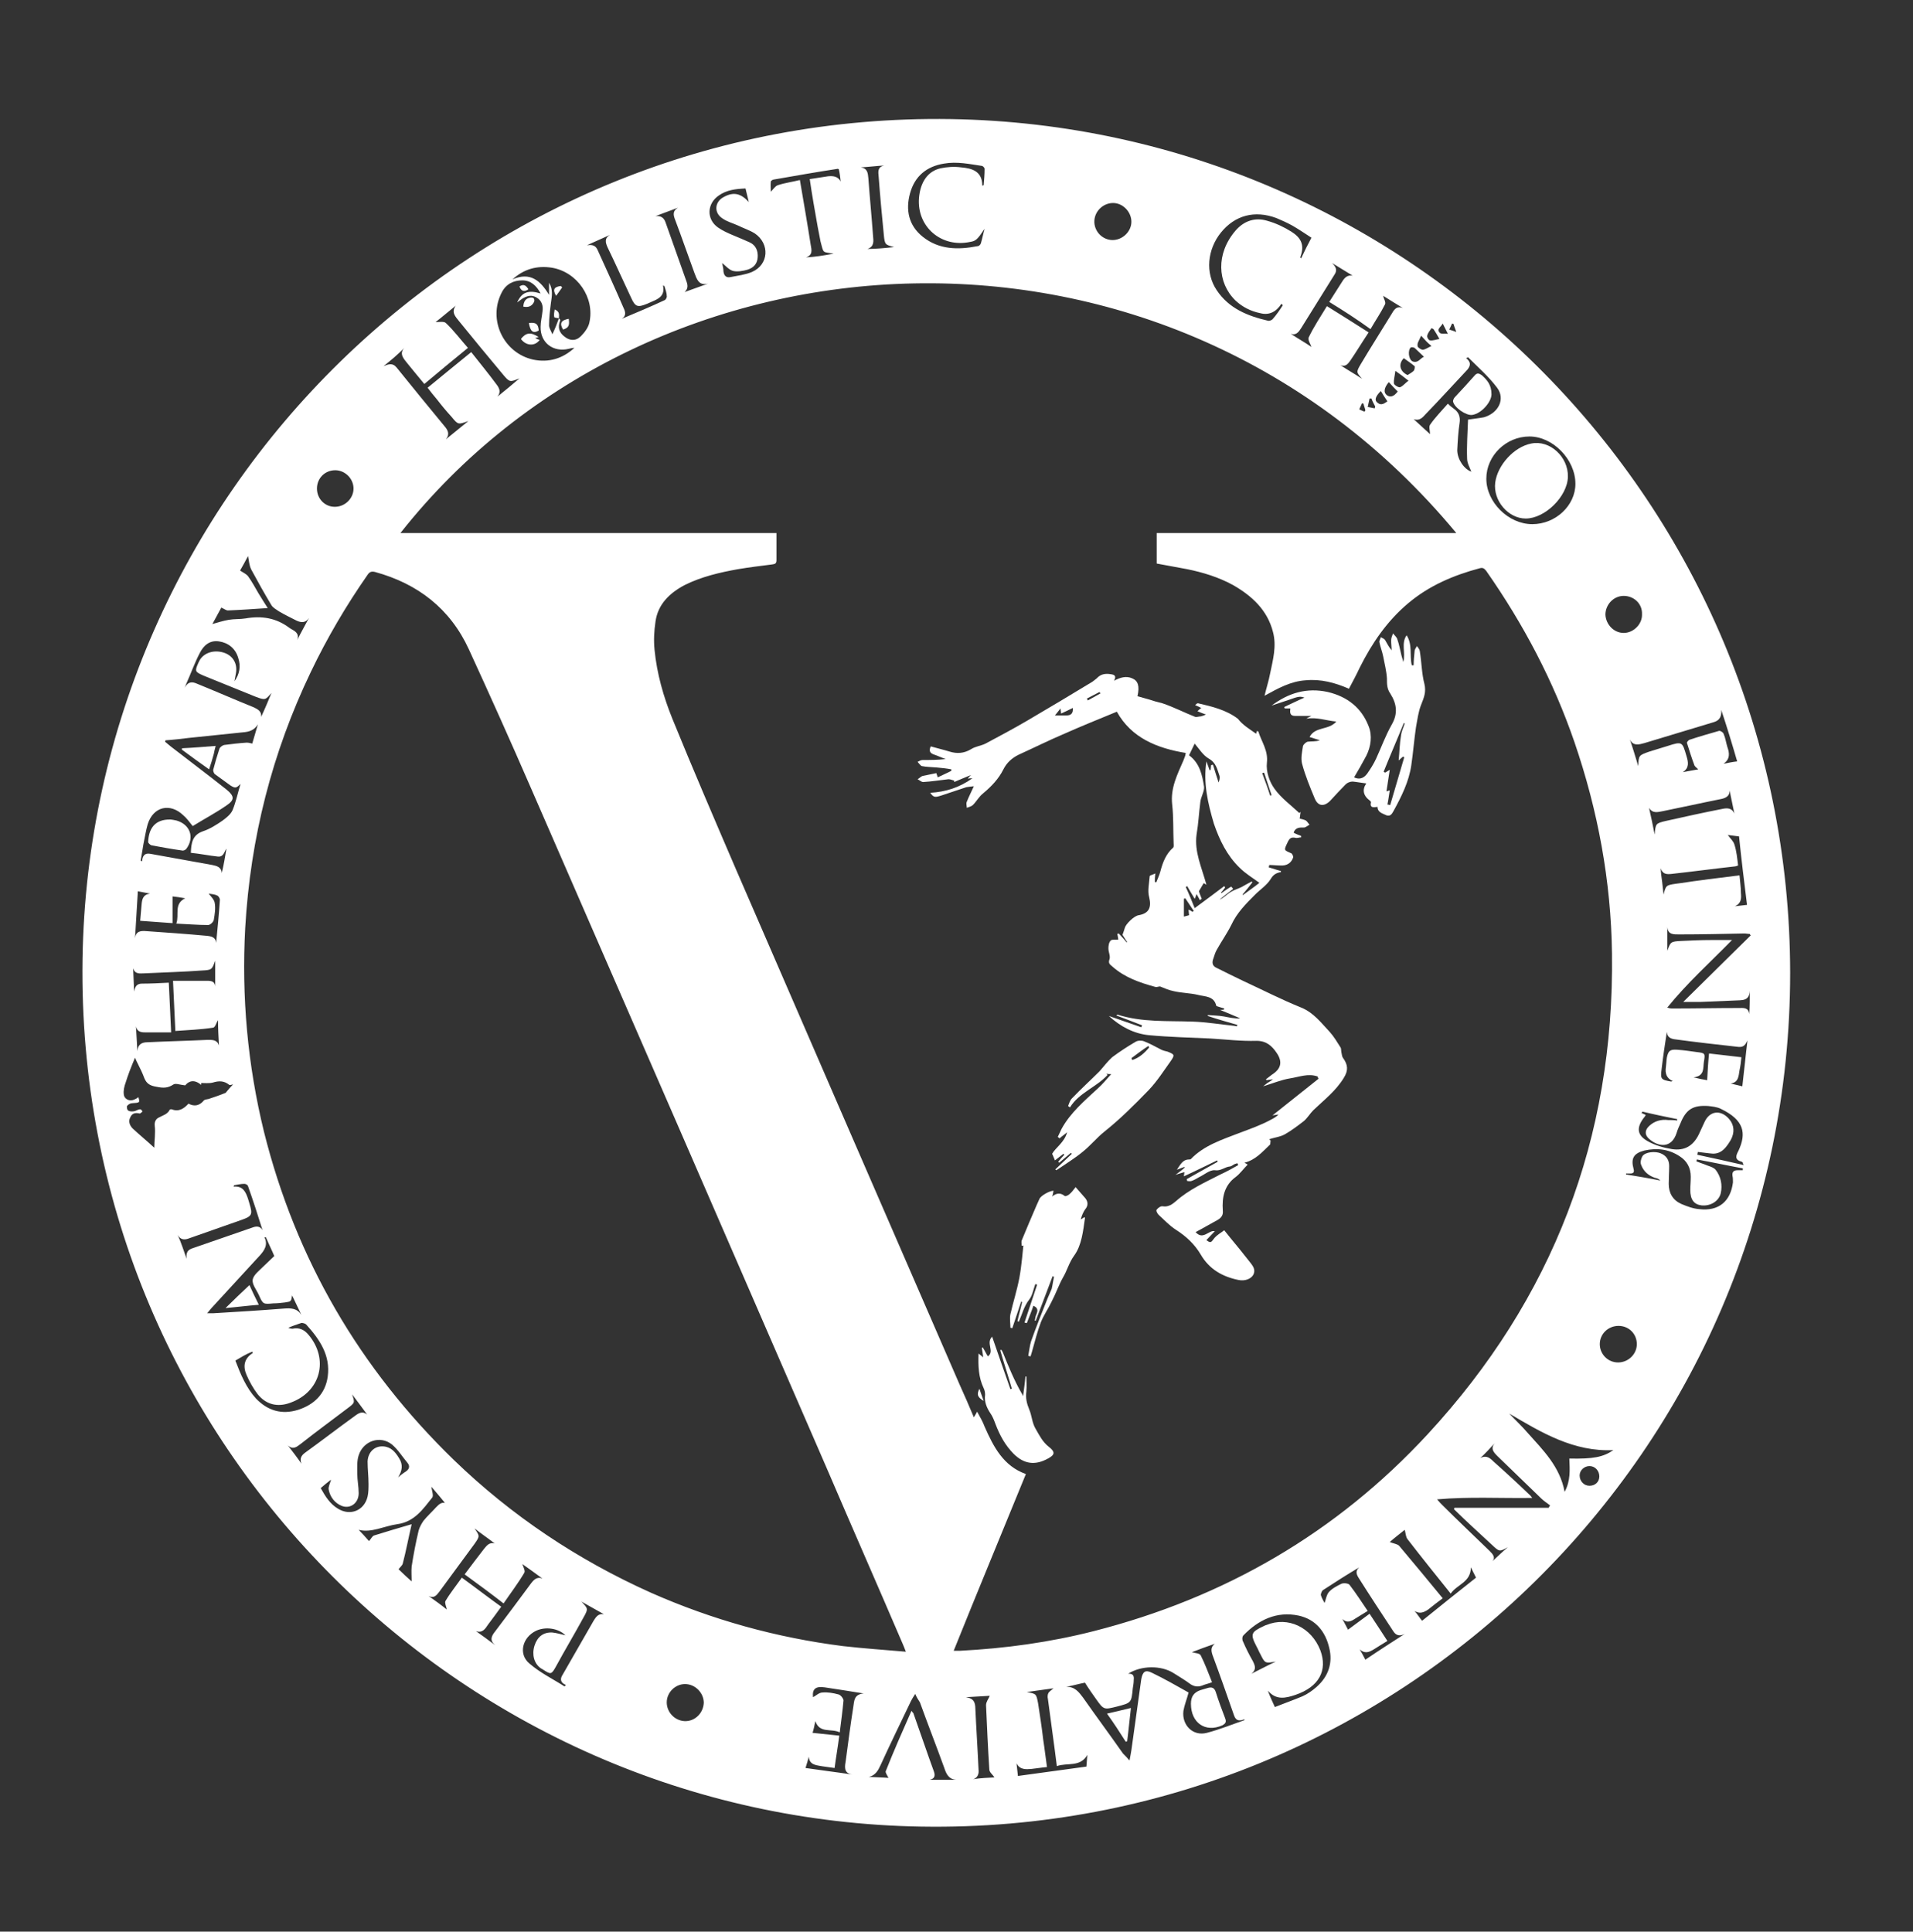 <svg xmlns="http://www.w3.org/2000/svg" width="408" height="412" viewBox="0 0 408 412" fill="none"><rect x="0" y="0" width="408" height="412" fill="#333333" stroke="none"/><g clip-path="url(#clip0_120_608)"><path d="M381.8 207.5C381.8 309.3 298.3 391.3 196.5 389.6C97.7 388 16.1 306.6 17.6 204.6C19.1 105.2 101 23.8 202.8 25.4C301.4 27 381.7 107.4 381.8 207.5ZM119.2 67.9C119.3 68 119.5 68.2 119.5 68.3C118.9 69.8 119.2 70.9 120.4 71.8C121.5 72.7 122.8 72.8 123.9 71.7C124.7 70.9 125.5 69.8 125.7 68.8C126.9 63.5 123.1 58 117.7 57.1C114.5 56.6 111.7 57.4 109.3 59.6C113.1 57.9 115.3 59.9 117.1 62.9C117.1 62.1 117.1 61.3 117.1 60.3C118 61.8 117.7 63.2 117.5 64.6C117.3 66.2 117.1 67.8 117.1 69.4C117.1 70 117.6 70.7 117.8 71.3C118.4 70.1 118.8 69 119.2 67.9ZM203.4 352.1C204 352.1 204.3 352.1 204.7 352.1C214.4 351.6 223.9 350.3 233.3 347.9C261.1 340.8 285 327 304.5 305.9C331.2 277 344.3 242.8 343.8 203.4C343.6 187.9 340.8 172.9 335.8 158.3C331.3 145.2 324.9 133.1 317 121.8C316.6 121.3 316.3 121 315.6 121.2C310 122.7 304.8 124.9 300.3 128.7C295.8 132.5 292.6 137.2 290 142.4C289.3 143.9 288.5 145.4 287.7 146.9C284.7 145.6 281.7 144.8 278.5 145.1C275.3 145.3 272.6 146.8 269.7 148.4C270.1 146.7 270.6 145.2 270.9 143.6C271.5 140.7 272.3 137.8 271.5 134.8C270.3 130.1 267 127.1 263 124.8C259.9 123.1 256.6 122.1 253.2 121.4C251 121 248.8 120.6 246.7 120.2C246.7 118 246.7 115.9 246.7 113.7C268 113.7 289.2 113.7 310.6 113.7C249 39.4 138.8 46 85.4 113.7C112.2 113.7 138.9 113.7 165.6 113.7C165.6 115.7 165.6 117.6 165.6 119.5C165.6 120.3 165.2 120.3 164.6 120.4C162.2 120.7 159.8 121 157.4 121.4C153.5 122.1 149.6 123 146 124.8C142.8 126.5 140.3 128.9 139.8 132.6C139.5 134.6 139.4 136.6 139.6 138.6C140.1 143.7 141.5 148.6 143.4 153.3C147.8 164.1 152.4 174.8 157 185.5C172.9 222.2 188.8 258.8 204.7 295.4C205.7 297.6 206.7 299.9 207.7 302.3C208 301.8 208.2 301.5 208.4 301.1C209 302.2 209.6 303.2 210 304.3C211.9 308.6 214 312.7 218.8 314.4C213.7 326.9 208.5 339.4 203.4 352.1ZM193.2 352.3C192.9 351.6 192.8 351.2 192.6 350.8C187.2 338.2 181.7 325.7 176.3 313.1C155.3 264.7 134.3 216.4 113.2 168C108.9 158.1 104.5 148.3 100 138.5C96 129.8 89.1 124.5 80 122C79.2 121.8 78.8 122 78.4 122.6C73.8 129.2 69.8 136 66.3 143.3C58 160.6 53.4 178.8 52.3 197.9C51.5 212.6 52.8 227.1 56.3 241.4C63.1 268.6 76.7 291.9 96.8 311.4C109.1 323.3 123.2 332.7 138.8 339.7C151.9 345.5 165.6 349.3 179.8 351.1C184.2 351.6 188.6 351.9 193.2 352.3ZM48.3 181C47.8 181.7 47.7 182.8 46.5 182.7C44.6 182.5 42.7 182.1 40.7 181.9C40.8 179.8 41 178.1 43.3 177.3C44.8 176.8 46.2 175.9 47.5 175C48.3 174.4 49.2 173.7 49.6 172.8C50.3 171.1 50.7 169.2 51.3 167.2C50.4 168.1 50.2 168.2 49.1 167.5C48 166.7 46.9 165.9 45.8 165.1C45.6 164.9 45.4 164.4 45.5 164.1C45.9 162.6 46.3 161.2 46.8 159.7C46.9 159.4 47.4 159 47.8 158.9C49.4 158.7 51 158.5 52.6 158.4C53 158.4 53.4 158.5 53.8 158.6C54.2 157.2 54.6 155.9 55 154.5C54.2 155.8 53.1 156.1 51.8 156.2C47.9 156.6 44.1 157 40.2 157.4C38.6 157.6 36.9 157.8 35.3 157.9C35.3 158 35.2 158.1 35.2 158.2C35.6 158.5 36 158.9 36.4 159.2C40.4 162.3 44.4 165.3 48.3 168.4C50 169.8 50.1 170.6 48.3 171.8C46 173.4 43.5 174.7 41.1 176.2C40.4 175.3 39.8 174.5 39.1 173.9C36.3 171.2 32.7 172 31.5 175.8C31.1 177.2 30.9 178.6 30.6 180C30.4 181.2 30.2 182.4 30 183.6C30.1 183.6 30.2 183.7 30.3 183.7C30.4 182.6 30.8 181.9 32 182.1C36.4 182.9 40.9 183.7 45.3 184.5C46.2 184.7 47.2 184.9 47.3 186.2C47.7 184.6 48 182.8 48.3 181ZM240.9 375.5C241.1 374.5 241.2 373.9 241.3 373.3C242 368.3 242.7 363.3 243.4 358.2C243.7 356.5 244.3 356.1 245.7 356.8C248.4 358.1 251 359.6 253.5 361C253.1 362.5 252.6 363.7 252.4 364.9C252 367.9 254.4 370.4 257.4 369.6C260.1 368.9 262.8 367.8 265.4 366.9C265.4 366.9 265.4 366.8 265.4 366.7C264.4 367.1 263.6 367.1 263.2 365.9C261.7 361.6 260.2 357.3 258.6 353C258.3 352.1 258.2 351.3 259.1 350.6C257.4 351.2 255.7 351.8 254.2 352.4C254.8 352.6 255.9 352.6 256.1 353.1C257 354.9 257.7 356.8 258.5 358.8C257.8 359.1 257.2 359.2 256.7 359.4C255.6 359.9 254.6 359.8 253.6 359C252.5 358.2 251.3 357.5 250.2 356.8C247.6 355.2 243.4 355.2 240.6 357C241.7 356.9 241.9 357.5 241.8 358.3C241.8 358.9 241.7 359.5 241.6 360.1C241.3 363.2 241.3 363.2 238.2 364C235.4 364.7 235.4 364.7 233.7 362.3C233 361.3 232.2 360.2 231.4 358.9C230.3 359.1 228.9 359.5 227.4 359.8C229.2 359.7 230.1 360.9 231 362.1C233.8 366.1 236.7 370 239.5 374C240 374.5 240.4 374.9 240.9 375.5ZM29.5 234C29.9 235.2 29.8 235.2 28.2 235.3C27.8 235.3 27.3 235.6 27.1 235.9C27 236.1 27.1 236.8 27.4 236.9C27.7 237.1 28.3 237.1 28.7 237C29.1 236.9 29.5 236.6 29.9 236.6C30.1 236.6 30.3 236.9 30.4 237.1C30.2 237.2 30 237.5 29.8 237.5C28.9 237.3 28.2 237.4 27.8 238.3C27.3 239.2 27.7 240.1 28.3 240.7C29.8 242.1 31.4 243.4 32.9 244.8C32.9 243.4 33.2 241.7 33 240.1C32.9 239.1 33.4 238.6 33.8 238.4C34.7 237.9 35.7 237.7 36.2 236.7C36.2 236.6 36.5 236.6 36.6 236.6C38.1 237.2 39.2 236.5 40.2 235.4C41.5 236.1 42.6 235.8 43.5 234.7C43.7 234.5 44.1 234.5 44.5 234.4C45.7 234 46.9 233.6 48.1 233.1C48.1 233.1 48.2 233.1 48.2 233C48.7 232.4 49.2 231.8 49.7 231.3C49.5 231.3 49.1 231.5 48.9 231.4C47.8 230.5 46.7 230.5 45.4 230.9C44.6 231.1 43.7 231 42.9 231C42.9 231.1 42.9 231.3 42.9 231.4C41.5 230.2 40.3 230.5 39.5 231.5C38.4 231.4 37.5 231 37 231.3C35.8 232.1 34.8 232.1 33.4 231.8C32.1 231.6 31.3 231.2 30.8 230C30.4 228.9 29.9 227.9 29.4 226.9C29.2 226.5 29 226.1 28.8 225.6C27.9 227.7 27.3 229.3 26.8 230.9C26.5 231.7 26.3 232.6 26.4 233.4C26.5 234.5 27.7 235 28.7 234.5C28.9 234.4 29.2 234.3 29.5 234ZM115.3 62.6C114.4 60.9 113.2 59.8 111.4 59.8C109.5 59.8 107.9 60.6 107 62.4C104 68.2 107.4 75.3 113.7 76.7C117 77.4 120 76.5 122.5 74.2C122.1 74.2 121.7 74.3 121.3 74.4C118 75.2 115.2 73.1 115.3 69.7C115.3 68.6 115.6 67.5 115.7 66.4C115.9 65.2 115.5 64.1 114.5 63.5C113.4 62.8 112.4 63.1 111.4 63.7C111.1 63.9 110.7 64.2 110.3 64.5C111.3 62.3 112.7 61.8 115.3 62.6ZM81.8 78.1C82.8 77.7 83.7 77.3 84.6 78.4C88 82.6 91.4 86.8 94.8 90.9C95.5 91.7 96 92.6 95.1 93.7C96.7 92.4 98.3 91.1 99.9 89.8C97.7 90.6 97.7 90.6 96.3 88.9C95.2 87.7 94.2 86.5 93.2 85.2C92.5 84.4 91.9 83.6 91.2 82.7C94.4 80.1 97.4 77.6 100.5 75.1C102.4 77.5 104.2 79.7 105.9 82C106.5 82.8 106.9 83.6 106.1 84.6C107.7 83.3 109.3 82 110.8 80.7C108.8 81.5 108.7 81.6 107.3 79.9C104.1 76.1 101 72.3 97.9 68.5C97.1 67.5 96.2 66.6 97.2 65.2C95.7 66.4 94.2 67.7 92.9 68.7C93.6 68.7 94.7 68.5 95.1 68.9C96.8 70.5 98.2 72.4 99.8 74.2C96.6 76.8 93.6 79.3 90.5 81.9C89.2 80.3 88 78.9 86.8 77.4C86.1 76.5 85.1 75.5 86.2 74.2C84.9 75.6 83.3 76.9 81.8 78.1ZM357.7 239C357.7 238.9 357.7 238.8 357.7 238.7C355.2 238.2 352.8 237.7 350.3 237.1C350.2 237.2 350.2 237.3 350.1 237.4C350.4 237.5 350.7 237.7 351 237.8C350.8 238.2 350.7 238.3 350.6 238.4C349 240.5 349.1 242.1 351.4 243.4C353 244.3 354.8 244.8 356.6 245.1C359.3 245.5 361.1 244.4 362.3 242C362.7 241.1 363.1 240.3 363.5 239.4C364.6 236.9 367 236.6 368.8 238.7C369.9 240 370 241.6 369.1 243.2C367.7 245.6 366.5 246.3 364.6 246C363.8 245.9 363 245.8 362.1 245.7C362.1 245.9 362 246.1 362 246.3C365.2 247 368.5 247.7 371.9 248.5C371.7 248.1 371.7 248.1 371.7 248C371.7 247.9 371.6 247.9 371.5 247.8C369.9 247.4 370.2 246.5 370.8 245.4C372.5 241.7 372 238.9 367 236.5C366.2 236.1 365.2 236 364.3 235.9C361.1 235.7 359.6 236.6 358.4 239.6C358.1 240.3 357.8 240.9 357.6 241.6C356.5 245.1 353.6 244.6 351.7 242.9C350.7 242 350.8 241 351.8 240.1C352.9 239.1 354.3 238.7 355.8 238.9C356.5 238.9 357.1 238.9 357.7 239ZM371.7 249.6C371.7 249.5 371.7 249.3 371.7 249.2C368.4 248.6 365.2 247.9 361.9 247.3C361.9 247.4 361.8 247.6 361.8 247.7C362.3 247.9 362.8 248.1 363.4 248.3C364.3 248.7 365.4 248.9 365.9 249.5C367 250.9 367.4 252.7 367 254.5C366.6 256.2 364.8 257.3 362.9 257.1C361.3 256.9 360.5 255.9 360.5 253.8C360.5 252.9 360.6 252 360.6 251C360.6 249.1 359.8 247.6 358.2 246.6C355.9 245.1 353.4 244.8 350.7 245.4C348.4 246 347.8 247.1 348.4 249.3C348.6 250 348.4 250.3 347.7 250.3C347.4 250.3 347.1 250.3 346.8 250.3C346.8 250.4 346.8 250.5 346.8 250.5C349.2 250.9 351.7 251.3 354.1 251.8C353.8 251.4 353.3 251.3 352.9 251.2C351.5 250.7 350.5 249.8 350 248.4C349.8 247.9 350 247.1 350.3 246.6C350.9 245.7 353 245.5 354.2 246C355.4 246.5 356 247.4 356 248.7C356 250 355.9 251.3 355.9 252.5C355.9 254.5 356.8 256 358.6 256.8C359.8 257.3 361.1 257.8 362.4 257.9C366.6 258.4 369.1 256.2 369.6 252.2C369.6 251.7 369.6 251.2 369.5 250.8C369.4 250 369.7 249.6 370.6 249.6C370.9 249.6 371.3 249.6 371.7 249.6ZM99.1 335.8C100.5 333.9 101.9 332.1 103.2 330.4C103.8 329.7 104.3 328.9 105.5 329.2C104.1 328.1 102.6 327.1 101.2 326C102.3 327.6 102.4 327.6 101.2 329.3C98.7 332.7 96.2 336.1 93.7 339.5C93.1 340.3 92.5 341 91.4 340.4C92.8 341.4 94.2 342.4 95.3 343.3C95.2 342.7 94.8 341.9 95 341.5C96 339.8 97.3 338.2 98.5 336.5C101.4 338.6 104.1 340.7 106.9 342.7C105.9 344.1 105 345.3 104.1 346.5C103.5 347.4 102.9 348.4 101.5 347.9C102.9 348.9 104.3 349.9 105.6 350.9C104.4 349.9 104.8 349 105.5 348.1C108.1 344.7 110.6 341.3 113.2 337.8C113.8 337 114.5 336.2 115.7 336.7C114.2 335.6 112.7 334.5 111.4 333.6C111.6 334.2 112.1 335.1 111.8 335.5C110.5 337.7 108.9 339.8 107.4 342C104.7 339.9 102 337.9 99.1 335.8ZM283.5 64.4C284.5 62.8 285.4 61.4 286.3 60C286.8 59.2 287.4 58.6 288.5 58.8C287 57.9 285.6 57 284.1 56.1C284.9 56.9 285.3 57.6 284.6 58.6C282.2 62.4 279.9 66.2 277.5 70C277 70.8 276.4 71.6 275.3 71.2C276.8 72.2 278.4 73.1 279.7 74C279.5 73.4 278.9 72.5 279.1 72C280.2 69.7 281.6 67.6 283 65.3C286.1 67.2 288.9 69 291.9 70.9C290.5 73 289.3 75 288 76.9C287.5 77.6 287 78.3 285.9 77.9C287.4 78.9 289 79.8 290.5 80.8C289.3 79.4 289.2 79.4 290.2 77.7C292.4 74 294.7 70.4 296.9 66.8C297.4 65.9 298 65.2 299.2 65.7C297.7 64.8 296.3 63.9 295 63.1C295.1 63.7 295.6 64.4 295.4 64.9C294.5 66.7 293.4 68.3 292.3 70.2C289.4 68.1 286.6 66.3 283.5 64.4ZM36 209.6C36.2 213.1 36.3 216.5 36.5 220.2C34.7 220.2 33.1 220.2 31.4 220.2C30.4 220.2 29.3 220.3 29 218.9C29.1 220.7 29.2 222.5 29.3 224.2C29.4 222.7 30.3 222.3 31.5 222.3C35.7 222.1 40 222 44.2 221.8C45.2 221.8 46.3 221.7 46.7 223C46.6 221.2 46.5 219.4 46.5 217.6C46.1 218.2 45.9 219.2 45.4 219.2C42.8 219.6 40.1 219.7 37.4 219.9C37.2 216.3 37.1 212.9 36.9 209.2C39.3 209.2 41.5 209.2 43.8 209.2C44.7 209.2 45.8 209.1 45.9 210.4C45.9 208.6 45.9 206.7 45.9 204.9C45.2 206.8 45.2 206.9 43.1 207C39 207.3 35 207.4 30.9 207.6C29.9 207.6 28.8 207.9 28.4 206.5C28.5 208.2 28.5 209.8 28.6 211.5C28.8 210.4 29.2 209.8 30.3 209.8C32.2 209.8 34 209.7 36 209.6ZM321.6 330C319.8 331 319.8 331 318.2 329.5C316.9 328.3 315.6 327.1 314.2 325.8C312.8 324.5 311.4 323.2 310.1 321.9C310.1 321.8 310.2 321.7 310.2 321.6C316.9 321.6 323.6 321.6 330.3 321.6C330.4 321.4 330.5 321.2 330.6 321.1C330 320.6 329.3 320.2 328.7 319.6C325.6 316.6 322.5 313.6 319.4 310.6C318.6 309.8 317.8 309 318.8 307.8C317.8 308.9 316.8 310 315.7 311C317 310.3 317.8 311 318.5 311.7C321.2 314.1 323.8 316.5 326.4 319C326.5 319.1 326.6 319.3 326.8 319.5C320 319.6 313.4 319.2 306.5 319.8C307 320.4 307.3 320.7 307.6 321C310.9 324.3 314.3 327.5 317.7 330.8C318.4 331.5 319 332.2 318.3 333C319.3 332.1 320.4 331 321.6 330ZM373.2 211.3C373.1 213.6 371.5 213.3 370 213.4C367.6 213.5 365.2 213.6 362.8 213.7C361.6 213.7 360.4 213.7 359 213.7C363.9 208.9 368.6 204.2 373.4 199.5C373.3 199.4 373.2 199.3 373.2 199.2C372.8 199.2 372.4 199.1 372 199.1C367.4 199.2 362.8 199.3 358.2 199.3C357 199.3 355.7 199.4 355.6 197.7C355.6 199.4 355.6 201.1 355.6 202.8C356.3 200.9 356.3 200.8 358.6 200.7C360.7 200.6 362.8 200.5 364.9 200.5C366.4 200.5 367.9 200.5 369.4 200.5C364.7 205.3 359.8 209.7 355.6 214.9C356.1 215.1 356.4 215.1 356.8 215.1C361.5 215.1 366.1 215 370.8 215C371.8 215 372.9 214.8 373.1 216.3C373.2 214.5 373.2 212.9 373.2 211.3ZM326.8 111.8C331.8 111.8 336 107.8 336 103.2C336 98 331.2 93.1 326.2 93.1C321.2 93.1 317 97.2 317 102.1C317 107.1 321.7 111.8 326.8 111.8ZM313.1 89.5C314.4 89.3 315.5 89.2 316.5 89C319.6 88.1 321.1 85.1 319.3 82.7C317.5 80.3 315.2 78.3 313.1 76.2C313 76.3 312.8 76.3 312.7 76.4C313.7 77.2 313.7 77.9 313 78.8C310 82 307 85.3 303.9 88.5C303.3 89.2 302.6 89.8 301.5 89.4C302.7 90.5 304 91.7 305 92.6C305 92 304.7 91 305 90.6C306.1 89 307.5 87.6 308.8 86.1C309.3 86.6 309.7 86.9 310.1 87.2C311.1 87.9 311.5 88.9 311.3 90.2C311 92.1 310.9 94.1 310.8 96C310.8 98 312.3 100.1 313.8 100.6C313.5 99.8 312.9 98.8 312.9 97.8C312.8 95.1 313 92.3 313.1 89.5ZM273.6 65.1C273.5 65 273.4 64.9 273.3 64.8C272.2 66.5 270.7 67.3 268.8 66.8C266.8 66.4 265 65.5 263.5 64.1C259.6 60.3 259.3 54.1 263.5 49.2C265.3 47.1 267.7 46.3 270.3 47.1C272.1 47.6 273.8 48.4 275.4 49.4C277.3 50.6 278.4 52.1 277.3 54.9C277.3 54.9 277.4 55 277.5 55.1C278.2 53.6 278.9 52.2 279.7 50.7C278.3 49.8 277 48.9 275.6 48.1C274.5 47.5 273.4 47 272.2 46.5C267.6 44.8 263.4 45.9 260.4 49.6C257.5 53.2 257 58.2 259.5 61.9C262.1 65.8 266.1 67.4 270.4 68.4C270.7 68.5 271.2 68.3 271.4 68.1C272.2 67.2 272.9 66.2 273.6 65.1ZM271.9 364.1C273.9 363.3 275.9 362.6 277.8 361.8C278.9 361.3 279.9 360.6 280.8 359.8C283.3 357.6 284.3 354.7 283.5 351.5C282.7 348 280.6 345.4 277 344.6C272.3 343.6 268.4 345.5 265.2 348.8C264.9 349.1 264.9 349.8 265.1 350.1C265.7 351.5 266.4 352.9 267.2 354.3C267.7 355.3 268 356.1 266.9 357C268.5 356.2 270.2 355.3 272.1 354.4C269.8 354.8 269.8 354.8 268.8 352.8C268.5 352.3 268.3 351.7 268 351.2C266.6 348.5 266.8 348.1 269.6 346.8C269.8 346.7 270 346.6 270.1 346.6C274.7 344.7 279.7 347.1 281.6 352C283.2 356.3 281.3 359.8 276.3 361.5C274.2 362.2 272.2 362.7 270.4 360.6C270.8 361.7 271.3 362.8 271.9 364.1ZM344.1 309.3C335.7 309.7 328.8 305.6 321.9 301.5C323.2 302.9 324.6 304.2 325.8 305.6C329.1 309.3 332.7 312.8 333.7 318.2C335 315.8 334.8 313.5 334.7 311.1C339.8 311.2 341.9 310.8 344.1 309.3ZM349.4 163.4C349.5 161.1 349.5 161.1 351.8 160.3C353.1 159.9 354.4 159.5 355.7 159.1C358.8 158.1 358.8 158.2 359.7 161.3C360.1 162.6 360.3 163.8 358.9 164.7C360 164.5 361 164.3 362.2 164.1C361.9 163.8 361.6 163.6 361.4 163.3C360.8 161.7 360.3 160.1 359.8 158.5C359.7 158.3 360.1 157.9 360.3 157.8C362.4 157.1 364.5 156.5 366.6 155.9C366.9 155.8 367.5 156.2 367.6 156.5C368 157.4 368.1 158.3 368.4 159.3C368.9 160.7 369 161.9 367.6 162.9C368.6 162.7 369.6 162.5 370.5 162.4C369.4 158.6 368.3 155 367.1 151.4C367.2 152.6 366.9 153.6 365.6 154C360.6 155.5 355.7 157 350.7 158.5C349.6 158.8 348.3 159.2 347.6 157.7C348.2 159.4 348.8 161.4 349.4 163.4ZM62.3 276.3C62.1 277.6 62.1 277.6 60.8 277.8C60 277.9 59.1 278 58.3 278C56.1 278.2 56.1 278.2 55.2 276.2C54.7 275.1 53.7 273.9 53.9 272.9C54.1 271.9 55.3 271 56.2 270.1C56.9 269.4 57.7 268.7 58.5 267.9C58 266.7 57.3 265.3 56.7 263.9C56.6 263.9 56.5 263.9 56.4 263.9C57.2 265.5 56.4 266.7 55.4 267.8C52 271.5 48.6 275.2 45.2 278.9C44.9 279.2 44.7 279.5 44.2 280.1C44.9 280.1 45.3 280.1 45.6 280.1C50.6 279.8 55.6 279.5 60.6 279.1C62 279 63.4 279 64.3 280.5C63.7 279.2 63 277.8 62.3 276.3ZM209.5 39.6C209.6 39.6 209.7 39.5 209.8 39.5C209.9 38.3 210 37.1 210 36C210 35.8 209.7 35.5 209.5 35.4C206.8 35 204.1 34.4 201.3 34.9C197.6 35.5 195.1 37.6 194.1 41.2C193.1 44.8 193.8 48.1 196.8 50.5C200.3 53.3 204.4 53.3 208.5 52.5C208.8 52.5 209.1 52.2 209.2 51.9C209.5 50.9 209.7 49.8 210 48.8C208.5 51 208.2 51.4 206.9 51.6C200.8 52.9 195.5 48.4 196 42.2C196.3 38.8 197.9 36.5 200.6 35.9C202 35.6 203.5 35.5 205 35.7C207.3 35.9 209.5 36.5 209.5 39.6ZM50.2 290.2C51.3 293.1 52.5 296 54.6 298.3C57.1 300.9 60.1 301.8 63.6 300.7C67 299.6 69.4 297.3 69.9 293.6C70.5 289.1 68.2 285.7 65.3 282.5C65.1 282.3 64.5 282.1 64.2 282.2C63.3 282.5 62.4 282.8 61.5 283.2C61.9 283.4 62.2 283.4 62.4 283.4C63.8 283.1 64.9 283.6 65.8 284.7C70.2 289.9 68.4 296.9 61.9 299.2C59.2 300.2 56.7 299.6 54.9 297.3C54 296.1 53.2 294.7 52.6 293.3C51.8 291.5 52 289.8 53.9 288.6C53.9 288.6 53.9 288.5 53.8 288.3C52.5 288.8 51.4 289.5 50.2 290.2ZM195.2 361.3C194.8 361.9 194.5 362.4 194.3 362.8C192.1 367.4 189.9 371.9 187.8 376.5C187.3 377.6 186.7 378.7 185.3 379C186.8 379.1 188.3 379.1 189.5 379.2C189.3 378.8 188.8 378.1 188.9 377.8C190.6 373.5 192.5 369.2 194.4 364.9C194.6 365.2 194.7 365.3 194.8 365.4C196.3 369.6 197.7 373.8 199.2 377.9C199.5 378.8 199.3 379.4 198.3 379.6C200.2 379.6 202 379.6 203.9 379.6C202.3 379.5 201.8 378.3 201.4 377.1C199.7 372.4 197.9 367.8 196.2 363.1C195.8 362.5 195.5 362 195.2 361.3ZM57.9 147.8C56.6 149.3 56.6 149.4 54.5 148.6C50.8 147.1 47.1 145.6 43.4 144.1C41.6 143.3 41.5 143.2 42.3 141.4C42.4 141.2 42.5 141 42.6 140.8C43.6 139.1 45.9 138.5 48 139.3C49.8 140 50.7 141.7 50.3 143.7C50.2 144.3 50.1 144.8 50 145.3C51.1 143.8 51.4 142.1 50.8 140.3C50.2 138.3 48.7 137.1 46.7 136.8C44.7 136.5 43.4 137.7 42.6 139.3C41.5 141.4 40.7 143.7 39.7 145.9C39.6 146.2 39.5 146.4 39.4 146.7C39.9 145.7 40.6 145.3 41.7 145.7C45.9 147.4 50 149.2 54.2 150.9C55 151.3 55.8 151.7 55.7 152.9C56.5 151.2 57.2 149.5 57.9 147.8ZM120.4 359.7C120.5 359.6 120.6 359.5 120.7 359.4C119.5 358.9 119.4 358.1 120 357.2C122.2 353.4 124.4 349.5 126.6 345.7C127.1 344.9 127.6 344.1 128.8 344.3C127.2 343.4 125.6 342.5 124 341.6C125.4 343.1 125.5 343.1 124.5 344.9C122.6 348.4 120.5 351.9 118.6 355.4C117.6 357.2 117.5 357.2 115.8 356.1C115.6 356 115.5 355.9 115.3 355.8C113.9 354.8 113.4 352.9 114 351C114.6 349.1 115.9 348.1 117.8 348.2C118.8 348.3 119.7 348.6 120.6 348.8C119.1 347.3 116.4 346.9 114.4 347.8C111.4 349.2 110.5 352.8 112.9 354.8C115.2 356.8 117.9 358.1 120.4 359.7ZM28.8 200.1C29 198.6 30 198.5 31.2 198.6C35.5 198.9 39.8 199.2 44.1 199.6C45.1 199.7 46 199.9 46.1 201.1C46.4 198 46.7 195 46.9 191.9C46.9 191.6 46.6 191.1 46.3 191C45.7 190.7 45 190.7 44.5 190.6C45 191.2 45.7 191.9 45.8 192.6C46 193.8 45.8 195 45.6 196.2C45.5 196.7 44.8 197.3 44.4 197.3C42.2 197.3 40 197.1 37.6 197C38.3 195.1 37 192.8 39.5 191.6C38.5 191.4 37.7 191.3 36.8 191.2C36.8 193.1 36.8 195 36.8 196.9C34.4 196.7 32.2 196.6 29.9 196.4C30 195.2 30.1 194 30.2 192.9C30.3 191.8 30.5 190.8 32 190.6C31.1 190.4 30.3 190.3 29.4 190.1C29.2 193.5 29 196.8 28.8 200.1ZM291.2 354C294 352.1 296.8 350.3 299.6 348.5C298.6 349 297.8 348.9 297.2 348C294.7 344.2 292.2 340.4 289.8 336.6C289.3 335.8 289 335.1 289.9 334.3C287.2 335.9 284.7 337.5 282.1 339.2C281.9 339.4 281.7 339.9 281.7 340.2C281.9 340.9 282.3 341.5 282.5 341.9C282.8 341.1 282.9 340.2 283.4 339.6C284.1 338.8 285.1 338.3 286.1 337.8C286.6 337.6 287.5 337.7 287.8 338C289.2 339.8 290.4 341.7 291.7 343.6C290.7 344.2 289.9 344.7 289.1 345.2C288.2 345.8 287.3 346.3 286.3 345.3C286.7 346.1 287.2 347 287.5 347.6C289 346.5 290.5 345.4 292.1 344.2C293.4 346.2 294.7 348.1 295.9 350C294.8 350.7 293.9 351.2 293 351.8C292 352.4 291.1 352.8 290 351.8C290.4 352.5 290.8 353.2 291.2 354ZM171.8 377.1C175.2 377.6 178.5 378 181.8 378.5C179.8 378.2 180.2 376.7 180.4 375.4C180.9 371.6 181.4 367.8 182 364C182.2 362.8 182.1 361.4 184.2 361.2C181.2 360.7 178.5 360.3 175.9 359.9C173.9 359.6 173.2 360.3 173.4 362C174 361.7 174.7 361 175.4 361C176.5 360.9 177.7 361.1 178.8 361.4C179.3 361.5 179.9 362.3 179.9 362.7C179.7 364.9 179.4 367.1 179.1 369.5C177.3 368.6 174.8 369.8 173.9 367.1C173.7 368.1 173.5 369 173.3 369.6C175.2 369.8 177 370 179 370.2C178.7 372.6 178.3 374.8 178 377.1C176.7 376.9 175.6 376.8 174.6 376.6C173.5 376.4 172.6 376.1 172.5 374.7C172.3 375.4 172.1 376.2 171.8 377.1ZM356.8 230.6C355.4 230 355.1 228.9 355.3 227.6C355.4 226.9 355.4 226.2 355.5 225.6C355.8 224.1 356.2 223.8 357.7 223.9C359.1 224 360.5 224.2 361.9 224.4C363.7 224.6 363.7 224.7 363.4 226.5C363.2 227.8 363.6 229.5 361.2 229.8C362.5 230.1 363.4 230.3 364.1 230.4C364.2 228.5 364.3 226.6 364.5 224.7C366.9 225 369.1 225.2 371.4 225.5C371.3 226.6 371.2 227.4 371 228.3C370.8 229.5 370.8 230.9 369.1 231.1C369.9 231.3 370.8 231.5 371.6 231.7C372 228.4 372.3 225.1 372.7 221.9C372.3 222.8 371.9 223.4 370.8 223.3C366.3 222.8 361.8 222.3 357.4 221.7C356.4 221.6 355.6 221.3 355.5 220.1C355.1 222.7 354.7 225.3 354.4 227.9C354.1 230.2 354.2 230.3 356.5 230.7C356.5 230.6 356.6 230.6 356.8 230.6ZM177.8 54.1C175.3 53.7 175.7 54.1 175 51.5C174.8 50.5 174.6 49.5 174.4 48.4C173.8 45 173.2 41.7 172.7 38.2C174.1 38 175.3 37.8 176.6 37.6C177.7 37.5 178.7 37.6 179.3 38.7C179.2 37.8 179.1 36.9 178.9 36.1C178.7 36 178.7 36 178.7 36C174.1 36.7 169.6 37.5 165 38.3C164.8 38.3 164.4 38.6 164.4 38.7C164.3 39.5 164.4 40.3 164.4 40.9C164.9 40.4 165.3 39.7 165.9 39.5C167.4 39 169 38.8 170.6 38.4C171.4 43.1 172.2 47.7 172.9 52.2C173.1 53.3 173.4 54.4 171.9 54.9C173.8 54.8 175.7 54.5 177.8 54.1ZM159 40.2C156.9 40.3 155 40.5 153.3 41.7C150.8 43.4 150.6 46.7 153.1 48.5C154.1 49.2 155.2 49.7 156.4 50.2C157.6 50.7 158.8 51.2 159.9 51.7C161.2 52.3 161.7 53.5 161.6 54.9C161.5 56.3 160.7 57.1 159.5 57.5C158.5 57.8 157.3 58 156.4 57.8C155.5 57.6 154.8 56.7 154 56.1C154.1 56.6 154.3 57.2 154.3 57.9C154.4 58.8 154.9 59.3 155.8 59.1C157.3 58.8 159 58.6 160.4 58C164 56.4 164.2 52 161 49.8C159.9 49.1 158.6 48.7 157.4 48.1C156.3 47.6 155.1 47.3 154.1 46.6C152.2 45.4 152.4 43 154.4 42C156.4 40.9 158 41.2 159.7 43.1C159.4 41.9 159.2 41 159 40.2ZM217.1 378.8C222 378.1 226.8 377.5 231.7 376.8C231.8 376 231.8 375.2 231.9 374.3C230.4 377 227.6 375.9 225.4 376.7C224.8 371.8 224.1 367.1 223.5 362.4C223.4 362 223.4 361.5 223.6 361.1C223.8 360.8 224.2 360.5 224.7 360.1C222.7 360.4 220.9 360.6 219 360.9C221 361.3 221 361.2 221.4 363.3C221.8 365.9 222.2 368.5 222.5 371.1C222.8 373 223 374.9 223.3 376.9C222.1 377 221 377.2 220 377.3C218.8 377.4 217.5 377.5 216.8 376.1C216.9 377.1 217 378 217.1 378.8ZM92 317.1C92.1 317.9 92.5 319 92.2 319.4C90.2 321.9 88.4 324.6 84.7 325.1C81.9 325.5 79.2 327 76.5 326.3C77.2 327 78 327.9 78.7 328.7C79.1 328.3 79.4 327.6 79.8 327.5C82.4 326.7 85 325.9 87.8 325.1C87.1 328.1 86.6 330.8 85.9 333.5C85.8 333.9 85.3 334.3 85 334.7C85.9 335.6 87 336.6 87.8 337.3C87.8 336.3 87.7 335.2 87.8 334.1C88.2 331.5 88.7 328.9 89.3 326.4C89.5 325.7 89.9 325 90.3 324.4C91.1 323.4 92.1 322.5 93 321.5C93.7 320.8 94.4 320 95.7 321C95.6 321 95.5 321.1 95.3 321.1C94.4 319.9 93.2 318.5 92 317.1ZM370.7 184.6C370.4 184.7 370.2 184.8 370 184.8C365.5 185.3 361 185.9 356.5 186.4C355.5 186.5 354.6 186.5 354.2 185.2C354.2 186.2 354.4 187.2 354.5 188.1C354.6 189 354.7 189.9 354.8 190.8C355.3 188.9 355.3 188.8 357.4 188.5C359.1 188.3 360.7 188 362.4 187.8C365.2 187.4 368.1 187.1 371 186.7C371.1 188 371.3 189.2 371.3 190.5C371.4 191.6 371.4 192.7 370 193.3C370.9 193.2 371.8 193.1 372.6 193C372 188.1 371.4 183.4 370.9 178.4C370.2 178.3 369.3 178.2 368.5 178.1C369 178.8 369.7 179.4 369.9 180.1C370.4 181.6 370.5 183.1 370.7 184.6ZM84.9 315.1C85.4 314.7 86 314.2 86.5 313.9C87.3 313.4 87.5 312.7 86.9 312C85.8 310.7 84.9 309.2 83.6 308.1C81.1 306.1 77.5 307.3 76.5 310.4C76.1 311.6 76.2 313 76.2 314.3C76.2 315.7 76.5 317.1 76.5 318.5C76.5 320.6 74.7 321.9 72.9 321.2C71.4 320.6 70.4 319.3 70.1 317.7C70 317.1 70.4 316.4 70.6 315.6C69.8 316.2 69.1 316.8 68.4 317.4C69.4 319.2 70.4 320.8 72.1 321.8C74.7 323.4 77.7 322.2 78.4 319.2C78.6 318.3 78.6 317.4 78.6 316.5C78.6 314.9 78.4 313.3 78.4 311.7C78.5 309.7 79.9 308.4 81.7 308.5C83.4 308.6 84.3 309.7 85.1 311C86 312.4 85.8 313.7 84.9 315.1ZM309.4 339.9C306.2 335.9 303.2 332.2 300.2 328.3C299.8 327.8 299.8 327 299.6 326.3C298.6 327.1 297.3 328.1 296.4 328.9C297.1 329.2 298 329.3 298.4 329.7C301.5 333.4 304.6 337.1 307.7 340.9C306.6 341.7 305.6 342.5 304.6 343.3C303.7 343.9 302.8 344.3 301.7 343.6C302.3 344.3 302.8 345.1 303.3 345.7C307.1 342.6 310.9 339.6 314.8 336.5C314.5 335.9 314.1 335.1 313.7 334.3C313.7 337.5 310.8 337.9 309.4 339.9ZM52.9 118.6C52.4 119.6 51.7 120.8 51.2 121.7C51.8 122.1 52.5 122.4 52.9 122.9C53.7 124 54.4 125.3 55.1 126.5C55.7 127.5 56.4 128.6 57.1 129.7C54.1 129.9 51.3 130.1 48.6 130.2C48.2 130.2 47.7 129.8 47.2 129.6C46.6 130.7 45.9 132 45.3 133.1C46.4 132.8 47.6 132.4 48.8 132.2C50 132 51.2 132.1 52.4 131.9C55.8 131.3 58.9 131.8 61.7 133.9C61.8 134 61.9 134 62 134.1C62.9 134.6 63.9 135.1 63.4 136.5C64.2 134.9 65.1 133.3 65.9 131.8C65.1 133 64.1 132.8 63.1 132.3C61.9 131.7 60.7 131.1 59.5 130.4C58.9 130 58.2 129.6 57.9 129.1C56.4 126.6 55 124.1 53.6 121.5C53.1 120.5 53.1 119.5 52.9 118.6ZM39.8 268.5C39.7 267.5 39.8 266.7 40.9 266.3C45.2 264.8 49.6 263.3 53.9 261.8C54.7 261.5 55.5 261.5 56 262.4C55 259.2 54 256.1 52.9 253C52.8 252.7 52.4 252.5 52.1 252.5C51.4 252.5 50.6 252.7 49.9 252.8C49.9 252.9 49.9 253 49.8 253.1C51.8 252.9 52.4 254.2 52.9 255.7C53 256 53.1 256.4 53.2 256.7C53.9 259 53.8 259.4 51.5 260.2C47.8 261.5 44.1 262.8 40.4 264.1C39.4 264.5 38.5 264.5 37.9 263.4C38.7 265.2 39.2 266.8 39.8 268.5ZM67.6 104.2C67.6 106.4 69.3 108.1 71.4 108.1C73.6 108.1 75.4 106.3 75.4 104.2C75.4 102.1 73.6 100.3 71.5 100.3C69.3 100.3 67.6 102 67.6 104.2ZM237.3 51.2C239.4 51.2 241.3 49.4 241.3 47.3C241.3 45.2 239.5 43.3 237.4 43.3C235.3 43.3 233.5 45 233.4 47.1C233.3 49.3 235.1 51.2 237.3 51.2ZM346.3 127.1C344.1 127.1 342.4 129 342.4 131.1C342.5 133.2 344.2 135 346.3 135C348.4 135 350.3 133.1 350.2 131C350.3 128.8 348.5 127.1 346.3 127.1ZM142.2 363.1C142.2 365.2 143.9 367 146 367.1C148.2 367.2 150 365.4 150.1 363.2C150.1 361.1 148.3 359.2 146.1 359.2C144 359.2 142.2 361 142.2 363.1ZM345.2 282.8C343 282.8 341.2 284.5 341.2 286.7C341.2 288.8 342.9 290.6 345.1 290.6C347.3 290.6 349.1 288.8 349.1 286.7C349.1 284.5 347.4 282.8 345.2 282.8ZM141.7 61C141.6 61 141.5 60.9 141.4 60.9C141.9 63.2 140.3 63.8 138.9 64.4C138.6 64.5 138.3 64.7 138 64.8C136 65.6 135.5 65.5 134.6 63.5C132.9 59.9 131.3 56.3 129.6 52.8C129.1 51.7 128.9 50.8 130.1 50.1C128.5 50.8 126.8 51.6 125.2 52.3C126.1 52.2 126.9 52.2 127.4 53.2C129.3 57.4 131.2 61.5 133 65.7C133.4 66.5 133.6 67.4 132.6 68C135.7 66.7 138.8 65.4 141.8 64C142 63.9 142.3 63.4 142.2 63.1C142.2 62.4 141.9 61.7 141.7 61ZM139.8 46.1C140.8 46 141.5 46.3 141.9 47.3C143.4 51.5 144.9 55.8 146.4 60C146.7 60.8 146.8 61.6 146 62.3C147.7 61.7 149.3 61.1 151 60.5C149 61 148.6 59.5 148.1 58.2C146.7 54.4 145.4 50.6 144 46.9C143.6 45.9 143.4 45 144.6 44.3C143 44.9 141.4 45.5 139.8 46.1ZM75.1 297.4C75.7 299.2 75.7 299.2 74.1 300.4C70.8 302.9 67.4 305.4 64.1 308C63.3 308.6 62.5 309.3 61.4 308.3C62.4 309.6 63.4 310.9 64.3 312.2C63.9 311.2 64.2 310.5 65 309.9C68.6 307.3 72.1 304.6 75.7 302C76.5 301.4 77.3 300.9 78.3 301.7C77.3 300.3 76.2 298.9 75.1 297.4ZM369.9 173.5C369.6 171.9 369.2 170.3 368.9 168.6C368.9 170 367.8 170.3 366.7 170.5C362.7 171.3 358.7 172.2 354.7 173C353.6 173.2 352.5 173.6 351.7 172.3C352.1 174.1 352.5 175.9 352.9 178C353.1 175.7 353.1 175.6 355.3 175.1C359.3 174.2 363.4 173.3 367.5 172.5C368.5 172.3 369.4 172.4 369.9 173.5ZM190.7 52.7C188.8 52.2 188.7 52.2 188.5 50.1C188.1 46 187.7 41.8 187.4 37.7C187.3 36.7 187.1 35.6 188.6 35.3C186.9 35.4 185.3 35.6 183.6 35.7C185 35.9 185.1 36.9 185.2 38C185.5 42.1 185.9 46.2 186.2 50.3C186.3 51.4 186.5 52.6 185 53.1C186.9 53.1 188.8 52.9 190.7 52.7ZM212.1 379.1C211.7 378.5 211 378 211 377.4C210.7 372.8 210.5 368.2 210.3 363.7C210.3 363 210.8 362.4 211.1 361.7C209.6 361.8 207.8 361.9 206 362C207.2 362.2 207.9 362.6 208 364C208.2 368.5 208.5 372.9 208.7 377.4C208.8 378.3 208.6 379.1 207.6 379.5C209.2 379.2 210.8 379.2 212.1 379.1ZM339 316.9C340.2 316.9 341.1 316.1 341.1 314.9C341.1 313.7 340.2 312.7 339 312.7C337.9 312.7 336.9 313.6 336.9 314.7C336.9 315.9 337.8 316.9 339 316.9ZM300.2 80C300.7 79.7 301.2 79.4 301.5 79.1C301.7 78.9 301.8 78.2 301.7 78.1C301 77.5 300.2 77 299.4 76.4C298.2 77.6 298.5 79.2 300.2 80ZM300.4 81.2C299.4 80.4 298.6 79.8 297.6 79.1C297.5 80.1 297.2 81 297.3 81.8C297.3 82.1 298.3 82.7 298.6 82.6C299.3 82.3 299.8 81.6 300.4 81.2ZM303.7 76.1C302.9 75.3 302.3 74.8 301.7 74.2C301.5 74.1 301.1 74 300.9 74.1C300.2 74.7 300.4 76.7 301.3 77.1C302.5 77.5 302.9 76.4 303.7 76.1ZM296.2 81.5C295.2 82.7 295 83.7 295.8 84.3C296.5 84.8 297.3 84.6 298.1 83.5C297.5 82.9 296.9 82.3 296.2 81.5ZM305.3 73.8C304.8 73.4 304.5 73.1 304.2 72.8C303.8 72.4 303.5 72 303.1 71.6C302.9 72.1 302.6 72.6 302.4 73.1C302.3 73.4 302.3 73.8 302.4 74C302.7 74.3 303.1 74.6 303.5 74.6C304.1 74.5 304.6 74.1 305.3 73.8ZM294.5 83.4C293.3 84.6 293.1 85.4 293.8 85.9C294.6 86.6 295.3 86 295.9 85.6C295.4 84.9 295 84.2 294.5 83.4ZM307 72.3C306.5 71.4 306.2 70.9 305.8 70.3C305.7 70.1 305.5 70.1 305.3 70C305 70.5 304.5 71 304.4 71.6C304.3 71.9 304.7 72.6 305 72.6C305.6 72.7 306.3 72.4 307 72.3ZM293.2 87.1C293.2 87 293.3 86.8 293.3 86.7C293 86.1 292.7 85.6 292.5 85C292.4 85 292.2 85 292.1 85C292 85.6 291.8 86.2 291.7 86.8C292.2 86.9 292.7 87 293.2 87.1ZM307.7 69C307.3 69.8 306.3 70.2 307.1 71C307.4 71.3 308.1 71.1 308.8 71.2C308.4 70.4 308.1 69.8 307.7 69ZM291 87.8C291.1 87.7 291.2 87.6 291.2 87.5C291.1 87 290.9 86.6 290.8 86.1C290.7 86.1 290.6 86 290.5 86C290.3 86.4 290.1 86.9 289.9 87.3C290.2 87.5 290.6 87.6 291 87.8ZM310 69.1C309.9 69.1 309.8 69 309.7 69C309.5 69.4 309.3 69.9 309.1 70.3C309.5 70.4 310 70.6 310.6 70.8C310.3 70 310.1 69.5 310 69.1Z" fill="white"></path><path d="M267.9 156.5C267.9 156.4 268 156.2 268.1 155.9C268.3 156 268.4 156 268.4 156.1C269.1 158.3 270.5 160.1 270.2 162.7C270 164.5 270.7 166.7 271.8 168.2C273.2 170.2 275.3 171.7 277.1 173.4C277.2 173.3 277.3 173.3 277.4 173.2C277.3 173.6 277.3 174.1 277.2 174.6C277.6 174.7 278.1 174.8 278.5 175C278.8 175.2 279 175.6 279.3 175.9C278.9 176.1 278.6 176.4 278.2 176.5C277.3 176.5 276.3 176.4 275.9 177.6C276.4 177.9 277 178.1 277.5 178.3C277.5 178.4 277.5 178.5 277.5 178.6C277.1 178.6 276.7 178.8 276.3 178.7C275.4 178.5 275 178.8 274.6 179.7C273.8 181.4 273.8 181.3 275.4 182C275.6 182.1 275.9 182.7 275.8 182.9C275.4 184.1 274.4 184.7 273.1 184.6C272.3 184.6 271.5 184.5 270.7 184.5C270.7 184.7 270.6 184.8 270.6 185C271.5 185.3 272.3 185.5 273.2 185.8C273.2 185.9 273.2 186 273.2 186C272.2 186.2 271.6 186.5 271 187.5C270.2 188.8 268.8 189.7 267.7 190.8C265.7 192.8 263.8 194.7 262.6 197.3C261.7 199.1 260.5 200.8 259.5 202.6C259.2 203.1 259 203.8 258.8 204.4C258.4 205.4 258.6 206.1 259.6 206.5C261.4 207.4 263.2 208.3 265.1 209.2C269.2 211.1 273.3 213.2 277.5 214.9C280.2 216 281.8 218.2 283.6 220.1C284.5 221.1 285.2 222.3 285.9 223.4C286.1 223.7 286 224.2 286.1 224.5C286.2 224.9 286.2 225.3 286.4 225.6C287.5 227.1 287.6 228.3 286.6 229.9C284.9 232.7 282.4 234.6 280.1 236.8C279.4 237.5 278.9 238.4 278.1 239.1C276.8 240.1 275.5 241.1 274.1 241.9C273.1 242.5 271.8 242.6 270.7 243C270.8 243.1 270.9 243.2 271 243.3C270.9 243.6 271 244.1 270.8 244.2C269.2 245.7 267.8 247.4 265.4 248C265.6 248.1 265.8 248.2 266.1 248.4C265.2 249.3 264.5 250.3 263.6 251C261.1 252.8 260.6 255.4 260.8 258.2C260.9 259.2 260.5 259.7 259.7 260.2C258.2 261 256.7 261.9 255 262.8C256.6 264.6 257.8 262.3 259.1 262.6C258.5 263.2 257.9 263.9 257.3 264.5C258.2 265.2 258.3 265 258.9 264.2C259.5 263.4 260.5 262.9 261.1 262.4C261.6 263 261.9 263.4 262.3 263.9C263.7 265.6 265.1 267.3 266.5 269.1C267.1 269.9 267.9 270.7 267.3 271.9C266.8 272.8 265.5 273.3 264.1 273C260.7 272.3 257.9 270.7 256.1 267.6C254.8 265.4 253 263.7 250.8 262.3C249.4 261.4 248.3 260.2 247.1 259.1C246.8 258.8 246.5 258.2 246.7 258C247 257.6 247.6 257.2 248 257.3C249.2 257.5 250.1 256.8 250.8 256.2C253.6 253.7 257 252.2 260.3 250.5C261.6 249.9 262.9 249.2 264.1 248.5C264 248.4 264 248.3 263.9 248.1C263.7 248.2 263.5 248.2 263.3 248.3C262.9 248.5 262.6 248.8 262.3 248.8C261.2 248.9 260.4 249.8 259.1 249.6C258 249.5 256.8 250.6 255.7 251.1C255.2 251.4 254.7 251.7 254.1 251.9C253.8 252 253.5 251.9 253.2 251.9C253.2 251.8 253.1 251.6 253.1 251.5C255.3 250.3 257.5 249 259.7 247.8C259.7 247.7 259.6 247.6 259.6 247.5C257.3 248.6 254.9 249.8 252.5 250.9C252.5 250.6 252.6 250.4 252.6 250C252 250.2 251.5 250.3 250.7 250.6C251.6 249.9 252.2 249.5 252.7 249L252.6 248.9C252.1 249.1 251.7 249.2 251 249.5C251.8 248.3 252.3 247.3 253.6 247.3C253.8 247.3 254 247.3 254 247.2C256.8 244.3 260.6 243.1 264.2 241.7C266.6 240.8 268.9 240 271.1 238.8C271.7 238.5 272.2 238.2 272.7 237.7C272.3 237.8 271.9 237.8 271.4 237.9C274.7 235.3 277.9 232.7 281.2 230.1C281.1 229.9 281.1 229.8 281 229.6C279 228.9 277.1 229.7 275.2 230C273.3 230.3 271.4 231.1 269.4 231.7C269.7 231.5 270 231.2 270.3 231C270.6 230.8 271 230.6 271.5 230.2C270.9 230.3 270.5 230.3 270.1 230.4C270.1 230.3 270 230.2 270 230.2C270.4 229.9 270.9 229.5 271.3 229.2C273.2 228 273.6 226.5 272.3 224.6C271.3 223.1 270.1 222 268 222C264.7 222.1 261.4 221.7 258.1 221.5C253.8 221.3 249.4 221.2 245.1 220.8C241.9 220.5 239 219 236.5 216.7C238.8 217.5 241.1 218.3 243.4 219.1C243.5 219 243.5 218.8 243.6 218.7C241.8 218 240 217.3 238.1 216.6C238.2 216.5 238.3 216.4 238.3 216.4C243.6 218.1 249 217.7 254.4 217.9C257.3 218 260.3 218.5 263.2 218.8C263.4 218.8 263.6 218.9 263.8 218.9C263.8 218.8 263.9 218.7 263.9 218.6C261.8 218 259.7 217.4 257.6 216.7C257.6 216.6 257.6 216.6 257.6 216.5C258.7 216.6 259.9 216.6 261 216.8C262.1 217 263.3 217.3 264.5 217.2C263.1 216.6 261.7 216 260.2 215.4C260.6 215.4 260.8 215.4 261.1 215.3C261.1 215.2 261.1 215.2 261.1 215.1C260.8 215 260.4 214.9 260.1 214.8C259.8 214.7 259.4 214.6 259.4 214.5C258.9 212.4 257 212.6 255.5 212.2C253.8 211.8 252 211.8 250.3 211.4C249.3 211.2 248.4 210.8 247.4 210.4C247.1 210.4 246.7 210.6 246.4 210.5C243.1 209.6 239.9 208.5 237.3 206.2C236.9 205.8 236.3 205.6 236.6 204.7C236.9 204 236.4 203.1 236.4 202.3C236.4 201.7 236.5 201 236.9 200.6C237.2 200.3 238 200.5 238.5 200.4C238.5 200.2 238.4 199.7 238.3 199.2C238.4 199.2 238.5 199.1 238.6 199.1C239.2 199.7 239.7 200.3 240.3 201L240.4 200.9C240 200.4 239.7 199.8 239.4 199.4C239.6 198.8 239.8 198.3 239.9 197.9C240.1 197.1 241.9 195.3 242.9 195.2C245.1 194.8 245.6 193.5 245.1 191.4C244.7 190 245.1 188.4 245.2 186.9C245.2 186.7 245.8 186.6 246.4 186.3C246.3 187.1 246.3 187.6 246.3 188.1C246.4 188.1 246.5 188.2 246.6 188.2C246.9 187.4 247.3 186.6 247.5 185.8C248 183.9 248.7 182.1 250.2 180.8C250.4 180.6 250.3 180.1 250.3 179.7C250.2 177 250.3 174.3 250 171.6C249.6 168.1 251.1 165.2 252.4 162.2C252.5 161.9 252.6 161.7 252.7 161.4C252.8 161.2 252.8 161 252.9 160.6C246.8 159.6 241.3 157.4 238.2 151.8C234.3 153.4 230.6 154.9 227 156.5C223.7 157.9 220.5 159.5 217.2 161C215.8 161.7 214.7 162.7 214 164.1C213 166.1 211.5 167.7 209.7 169.2C208.8 169.9 208.3 170.9 207.5 171.7C207.2 172 206.7 172.1 206.2 172.3C206.2 171.9 206 171.4 206.2 171C206.6 170 207.1 169 207.7 167.7C207 167.8 206.6 167.8 206.1 167.9C204.3 168.5 202.5 169.1 200.7 169.7C199.4 170.1 199.1 170.1 198.4 169.1C201.7 168.9 204.6 168 207.4 166C207 166 206.7 166 206.4 166.1C206.6 165.8 206.7 165.7 207.1 165.3C205.7 165.9 204.6 166.3 203.5 166.8C203.5 166.7 203.5 166.6 203.5 166.5C203.1 166.4 202.7 166.2 202.3 166.2C200.5 166.4 198.7 166.7 196.9 166.8C196.5 166.8 196.1 166.4 195.7 166.2C196.1 166 196.4 165.6 196.8 165.5C197.7 165.3 198.7 165.1 199.7 164.9C199.8 165.2 199.9 165.5 200 165.8C201 165.3 202 164.9 202.9 164.4C202.9 164.3 202.9 164.2 202.9 164.1C201.9 163.9 200.9 163.8 199.8 163.7C198.7 163.6 197.6 163.6 196.6 163.4C196.3 163.3 196 162.8 195.7 162.5C196.1 162.3 196.4 162.1 196.8 162.1C198.4 162.1 200 162.1 201.7 161.9C200.8 161.6 200 161.2 199.1 160.9C198.3 160.6 198.1 160.1 198.5 159.2C199.9 159.6 201.2 159.9 202.5 160.3C204.1 160.8 205.6 160.7 207.1 159.8C208 159.2 209.2 159.1 210.2 158.6C213.2 157 216.2 155.4 219.1 153.7C223.7 151 228.4 148.2 233 145.4C233.3 145.2 233.6 144.9 233.9 144.7C234.7 143.8 235.7 143.6 236.9 143.8C237.6 143.9 238.2 144.1 237.6 145.2C238.9 144.5 240.2 144.1 241.5 144.7C242.7 145.2 243.1 146.3 242.6 148.5C243.4 148.7 244.3 149 245.1 149.2C246 149.5 247 149.8 247.9 150C250.3 150.8 252.6 152 254.9 152.9C255.2 153 255.7 152.8 256.1 152.8C256.5 152.7 256.8 152.6 257.2 152.4C256.6 152.2 256.1 152 255.4 151.7C255.7 151.4 255.9 151.2 256.2 151C255.8 150.8 255.4 150.6 254.9 150.4C255.1 150.2 255.3 150 255.5 150C258.5 150.7 261.5 151.4 264 153.3C265.1 154.7 266.5 155.5 267.9 156.5ZM257.3 162.4C257.5 163 257.8 163.7 258 164.3C258.1 164.3 258.2 164.2 258.2 164.2C258.2 163.9 258.3 163.5 258.3 163.2C258.4 163.2 258.6 163.1 258.7 163.1C259.1 164.4 259.5 165.7 259.9 166.9C260.1 166.4 260.2 165.9 260.1 165.5C259.6 164.1 259.4 162.7 257.8 161.8C256.6 161.1 255.8 159.8 254.8 158.6C254.3 159.6 254 160.3 253.6 161.1C255.9 162.8 256.4 165.3 256.8 167.8C256.9 168.8 256.1 170 256 171.1C255.7 173.4 255.6 175.7 255.2 178C254.7 181.7 256.3 185 257.3 188.7C256.9 188.5 256.7 188.3 256.7 188.4C256.4 188.9 256.1 189.4 255.7 190.1C255.8 190.4 256 191 256.3 191.7C256.2 191.8 256 191.9 255.9 192C255.7 191.6 255.5 191.2 255.2 190.7C255 191.2 255 191.4 254.8 191.7C254.2 190.7 253.7 189.9 253.2 189C253.1 189.1 253 189.1 252.9 189.2C253.6 190.7 254.2 192.2 254.8 193.7C257 192.1 259.1 190.5 261.1 189C261.2 189.1 261.2 189.2 261.3 189.3C261 189.7 260.7 190.1 260.4 190.4L260.5 190.5C261.2 190 261.9 189.5 262.6 189.1C262.7 189.3 262.9 189.4 263 189.6C262 190.4 261 191.1 260.1 191.9C261 191.5 261.6 190.8 262.4 190.3C263.2 189.8 264 189.6 264.8 189.2C265.5 188.8 266.2 188.4 267 188C267 188.1 267.1 188.2 267.1 188.2C266.4 189.1 265.7 190 265 190.8L265.1 190.9C266.3 190 267.5 189.2 268.6 188.3C267.1 187.2 265.6 186.3 264.4 185.1C261.7 182.5 260.1 179.2 258.9 175.7C257.6 171.3 256.6 167 257.3 162.4ZM252.8 191.6C252.7 191.6 252.6 191.7 252.5 191.7C252.5 193 252.5 194.2 252.5 195.5C252.9 195.4 253.3 195.3 253.6 195.2C253.6 194.9 253.5 194.5 253.5 194C253.9 194.2 254.1 194.3 254.3 194.5C254.4 194.4 254.5 194.4 254.6 194.3C254 193.4 253.4 192.5 252.8 191.6ZM225 152.6C226 152.6 226.7 152.6 227.4 152.6C228.5 152.6 228.9 152.1 228.8 151C228 151.4 227.2 151.8 226.3 152.2C226.3 151.8 226.2 151.6 226.2 151.1C225.7 151.7 225.4 152.1 225 152.6ZM269.6 164.8C269.5 164.8 269.3 164.9 269.2 164.9C269.8 166.5 270.4 168.1 270.9 169.7C271 169.7 271.1 169.6 271.2 169.6C270.7 168 270.1 166.4 269.6 164.8ZM231.8 149C231.9 149.1 231.9 149.2 232 149.4C232.9 148.9 233.8 148.4 234.7 147.9C234.6 147.8 234.6 147.7 234.5 147.6C233.7 148 232.8 148.5 231.8 149Z" fill="white"></path><path d="M271.2 150.5C274.8 147.8 278.7 146.6 283.2 147.6C287.4 148.6 290.4 151 291.9 154.9C292.7 156.9 292.4 159.2 291.4 161.2C290.6 162.7 289.7 164.3 288.8 165.8C289.8 166.3 290.8 166.1 291.6 165C292.3 164 293 162.9 293.5 161.8C294.6 159.4 295.5 156.9 296.8 154.6C298.2 152.2 297.9 150.1 296.5 147.9C295.8 146.9 295.8 145.9 295.8 144.7C295.7 143.1 295.3 141.6 295 140C294.8 139 294.4 138 294.2 137C294.1 136.7 294.4 136.3 294.5 135.9C294.8 136.1 295.2 136.2 295.4 136.5C295.8 137.2 296.2 138 296.8 138.7C296.8 138 296.7 137.3 296.7 136.6C296.7 136.1 296.9 135.6 297.1 135.1C297.4 135.5 297.9 135.9 298 136.3C298.4 137.4 298.6 138.6 298.9 139.8C299 140.2 299.1 140.5 299.3 141.2C299.8 139.1 298.8 137.2 300 135.5C301.3 137.5 300.6 139.8 301.1 141.9C301.2 141.9 301.4 141.9 301.5 141.9C301.5 140.9 301.6 139.9 301.7 138.9C301.7 138.5 302 138.2 302.2 137.8C302.4 138.1 302.7 138.4 302.8 138.8C303.2 141.2 303.2 143.6 303.8 145.9C304.2 147.6 303.7 148.8 303.1 150.3C302.5 151.8 302.3 153.5 302 155.1C301.6 157.8 301.4 160.5 301 163.2C300.5 166.7 298.9 169.9 297.2 173C296.9 173.5 296.6 174.2 295.7 173.9C294.9 173.5 293.8 173.3 293.8 172.1C293 172.2 292.1 172.4 292.4 171.1C292.4 171 292.3 170.9 292.2 170.8C290.7 169.7 290.5 168.4 291.4 167.1C290.5 167 289.5 166.8 288.5 166.7C288 166.7 287.4 166.9 287 167.3C285.9 168.4 284.8 169.6 283.7 170.8C282.4 172.1 281.1 172 280.4 170.3C279.4 167.9 278.4 165.5 277.7 162.9C277.4 161.7 277.7 160.4 277.9 159.1C278 158.8 278.5 158.3 278.9 158.2C279.7 158.1 280.6 158.2 281.5 157.9C280.8 157.7 280 157.4 279.3 157.2C280.5 154.9 283.4 155.8 285 153.9C282.8 153.7 280.8 152.9 278.6 153.3C278.9 153.1 279.1 153 279.7 152.7C278.3 152.7 277.3 152.7 276.2 152.7C275.1 152.7 275.1 152 275.2 151.1C274.8 151.1 274.4 151.1 274 151.1C274 151 273.9 150.9 273.9 150.8C275.4 150.1 276.8 149.4 278.2 148.8C277.3 148.5 277 148.5 274.8 149.3C273.6 149.7 272.4 150.1 271.2 150.5ZM295.9 171.6C296.1 171.6 296.3 171.7 296.5 171.7C297.5 168.3 298.5 164.9 299.5 161.5C299.4 161.5 299.3 161.4 299.2 161.4C299 161.6 298.7 161.8 298.3 162.2C298.5 160.3 298.5 158.6 298.8 156.9C298.9 156 299.3 155.2 299.6 154.3C299.5 154.3 299.5 154.3 299.4 154.2C298 157.7 296.5 161.1 295.1 164.6C295.2 164.7 295.3 164.7 295.4 164.8C295.7 164.6 296.1 164.4 296.4 164.2C296.2 165.7 295.9 167.3 295.7 168.8C296 168.7 296.2 168.6 296.4 168.6C296.2 169.8 296.1 170.7 295.9 171.6Z" fill="white"></path><path d="M227.6 241.5C226.9 242.1 226.4 242.4 226 242.8C225.9 242.7 225.7 242.6 225.6 242.5C225.9 241.9 226.1 241.4 226.4 240.8C228.3 237.3 231.3 234.8 234.2 232.1C235.2 231.2 236 230.2 237 229.1C236.6 229.1 236.3 229.1 236 229C236.1 229.1 236.1 229.2 236.2 229.3C233.8 231.9 230.1 233.1 228.2 236.2C228.1 236.1 227.9 236 227.8 235.9C228 235.4 228.2 234.7 228.6 234.3C230.5 232.3 232.5 230.5 234.5 228.5C235.4 227.5 236.2 226.4 237.2 225.5C238.8 224.3 240.5 223.2 242.2 222.2C242.7 221.9 243.5 221.9 244 222.1C245.3 222.6 246.5 223.3 247.7 223.9C248.1 224.1 248.6 224.2 249 224.3C250.5 224.9 250.6 225 249.7 226.3C248.2 228.4 246.8 230.6 245 232.5C242 235.6 238.9 238.7 235.5 241.4C233.9 242.7 232.6 244.3 231 245.6C229.2 247.1 227.2 248.3 225.3 249.6C225.2 249.5 225.1 249.5 225.1 249.4C226.3 248.3 227.4 247.2 228.6 246.1C228.5 246 228.5 246 228.4 245.9C227.6 246.6 226.7 247.3 225.9 248C225.8 247.9 225.8 247.9 225.7 247.8C226.1 247.3 226.5 246.8 227 246.3C226.9 246.2 226.9 246.2 226.8 246.1C226.2 246.6 225.6 247 225 247.5C224.8 247.1 224.7 246.7 224.4 246.1C225.1 244.8 227 243.7 227.6 241.5ZM241.3 225.7C241.4 225.8 241.4 226 241.5 226.1C243 225.6 244.1 224.6 245.1 223.4C245 223.3 245 223.2 244.9 223.1C243.7 223.9 242.5 224.8 241.3 225.7Z" fill="white"></path><path d="M218.9 264.5C218.7 264.9 218.5 265.3 218.2 265.7C218.1 265.7 218 265.7 217.9 265.7C217.9 265.3 217.8 264.9 217.9 264.6C218.4 263.4 218.9 262.2 219.4 261C220.2 259.2 220.9 257.4 221.7 255.7C222 255 224 253.9 224.7 254C224.6 254.3 224.6 254.7 224.4 255.2C225.4 254.4 226.2 254.4 227.1 255.1C227.2 255.2 227.8 255 228.1 254.7C228.6 254.3 229 253.7 229.4 253.2C230.2 254.1 230.9 254.9 231.5 255.6C232.1 256.4 232.1 257.2 231.4 258C231 258.6 230.7 259.3 230.5 260.1C230.8 259.9 231 259.8 231.3 259.6C231.3 259.7 231.4 259.7 231.4 259.8C231 262.6 230.7 265.6 229.1 267.8C228 269.3 227.6 271 226.7 272.5C225.8 274.1 225.2 275.9 224.3 277.6C223.6 279.1 222.6 280.5 222 282C221.2 284.1 220.7 286.2 220.1 288.3C220 288.6 219.9 289 219.8 289.3C219.6 289.3 219.5 289.2 219.3 289.2C219.5 288.2 219.6 287.1 219.9 286.1C221 283 222.2 280 223.4 277C223.7 276.3 224 275.6 224.3 274.9C224.5 274.1 224.6 273.2 224.8 272.3C224.7 272.3 224.6 272.3 224.5 272.2C223.3 275.4 222.1 278.5 220.9 281.7C220.8 281.7 220.7 281.7 220.7 281.6C220.8 281.3 220.8 281 220.9 280.7C221.2 279.9 221.7 279.1 220.4 278.5C220 279.7 219.5 280.9 219 282.2C218.8 282.2 218.7 282.1 218.5 282.1C219.4 279.4 220.3 276.7 221.2 274C221.1 274 221 273.9 220.8 273.9C220.4 275 220.2 276.3 219.5 277.2C218.4 278.6 218 280.3 217.3 281.9C217.2 281.9 217.1 281.8 217 281.8C217.3 280.4 217.7 279.1 218 277.7C217.9 277.7 217.9 277.7 217.8 277.6C217.2 279.5 216.5 281.4 215.9 283.3C215.8 283.3 215.7 283.2 215.5 283.2C215.5 282.2 215.3 281.3 215.5 280.3C216.1 277.7 216.9 275.2 217.4 272.6C217.9 269.9 218.1 267.1 218.4 264.3C218.7 264.5 218.8 264.5 218.9 264.5Z" fill="white"></path><path d="M213.6 287.9C213.7 288.1 213.8 288.3 213.9 288.5C215.1 291.5 216.3 294.4 217.9 297.2C218 297.3 218 297.4 218.2 297.8C218.4 296.2 218.6 294.9 218.7 293.6C218.8 293.6 218.8 293.6 218.9 293.6C218.9 294.7 219 295.7 218.9 296.8C218.7 298.2 219 299.4 219.5 300.6C220.1 302 220.1 303.5 220.9 304.8C221.7 306.2 222.4 307.6 223.7 308.6C225.1 309.7 225 310.3 223.5 311.1C220.8 312.6 218.4 312.3 216.2 310.1C214.4 308.3 213.2 306.1 212.3 303.7C212 302.9 211.7 302.1 211.2 301.4C210.4 300.2 209.9 298.9 210.1 297.5C210.1 297 210 296.5 209.8 296.1C208.7 293.8 208.6 291.4 208.7 288.7C209.1 289 209.3 289.2 209.7 289.5C209.6 288.7 209.5 288.1 209.4 287.5C209.5 287.5 209.5 287.4 209.6 287.4C210 288 210.3 288.7 210.7 289.3C212.2 288.2 210.2 286.5 211.6 285.1C212.9 288.9 214.2 292.6 215.5 296.3C215.6 296.3 215.7 296.2 215.8 296.2C215 293.4 214.1 290.7 213.3 287.9C213.4 288 213.5 288 213.6 287.9Z" fill="white"></path><path d="M209.8 298.8C208.6 298.1 208.2 297.5 208.9 296.2C209.2 297.2 209.5 297.9 209.8 298.8Z" fill="white"></path><path d="M36.4 174.8C36.6 174.8 37.1 174.9 37.6 175C40.5 175.8 41.6 178.6 39.7 181.1C39.5 181.3 39.1 181.5 38.8 181.4C36.6 181.1 34.5 180.7 32.3 180.3C32 180.2 31.6 179.8 31.6 179.6C31.7 176.9 32.9 174.7 36.4 174.8Z" fill="white"></path><path d="M46 159.1C45.8 159.8 45.7 160.3 45.6 160.8C45.3 161.9 45 162.9 44.6 164.1C42.6 162.7 40.7 161.3 38.8 159.9C38.8 159.8 38.8 159.7 38.8 159.6C41.1 159.5 43.4 159.3 46 159.1Z" fill="white"></path><path d="M254 363.4C254 361.9 254.6 361 256 360.5C256.6 360.3 257.1 360.2 257.7 360C258.5 359.8 259 360 259.3 360.9C259.9 362.8 260.6 364.7 261.3 366.5C261.6 367.3 261.4 367.6 260.7 368C257.1 369.6 254 367.5 254 363.4Z" fill="white"></path><path d="M236.1 365.5C237.9 365.1 239.5 364.7 241.2 364.3C240.9 366.8 240.7 369.1 240.4 371.4C240.3 371.4 240.2 371.5 240.1 371.5C238.9 369.6 237.6 367.6 236.1 365.5Z" fill="white"></path><path d="M111.1 72.3C112.2 70.9 113.2 70.8 114.9 71.9C114.7 71.9 114.6 72 114.5 72C114.4 72 114.3 72.1 114.1 72.1C114.5 72.3 114.8 72.4 115.1 72.5C114.1 73.9 112.2 73.8 111.1 72.3Z" fill="white"></path><path d="M111.6 65.4C111.7 64.4 112 63.7 113 63.5C113.3 63.4 113.7 63.5 113.8 63.6C114 63.8 114 64.2 113.9 64.4C113.4 65.4 112.6 65.6 111.6 65.4Z" fill="white"></path><path d="M112.8 68.9C114.3 68.7 114.8 69.1 114.9 70.5C113.7 71.2 113.1 70.7 112.8 68.9Z" fill="white"></path><path d="M112.7 61.7C111.7 62.4 111.1 62 110.8 61.1C111.7 60.5 112.2 60.9 112.7 61.7Z" fill="white"></path><path d="M120.1 70.3C119.3 69 119.6 68.3 121.3 68C121.5 69.4 121.3 69.9 120.1 70.3Z" fill="white"></path><path d="M119.9 61.3C119.5 61.9 119.1 62.4 118.6 63.1C117.8 61.7 118.2 61.2 119.6 61C119.7 61.1 119.8 61.2 119.9 61.3Z" fill="white"></path><path d="M119.2 67.9C118.9 67.8 118.2 67.8 118.2 67.6C118.1 67.1 118.2 66.6 118.3 66C119.5 66.5 119.2 67.3 119.2 67.9Z" fill="white"></path><path d="M334.4 101.7C334.3 105.9 329.5 110.6 325.4 110.6C321.7 110.6 318.4 106.8 318.9 102.9C319.4 99.2 322.9 95.3 326.6 94.6C330.5 93.8 334.5 97.4 334.4 101.7Z" fill="white"></path><path d="M318.1 84.1C318.1 85.7 316 88.2 314 88.5C312.7 88.7 310.1 86.9 309.9 85.6C309.9 85.3 310.1 84.9 310.3 84.7C311.7 83.2 313.1 81.7 314.5 80.1C315 79.5 315.4 79.6 316 80C317.1 81 318.1 82 318.1 84.1Z" fill="white"></path><path d="M53.2 274.1C53.7 275.2 54.4 276.7 55.2 278.3C52.7 278.5 50.4 278.8 48.1 279C49.8 277.3 51.5 275.7 53.2 274.1Z" fill="white"></path></g><defs><clipPath id="clip0_120_608"><rect width="407.3" height="411.1" fill="white"></rect></clipPath></defs></svg>